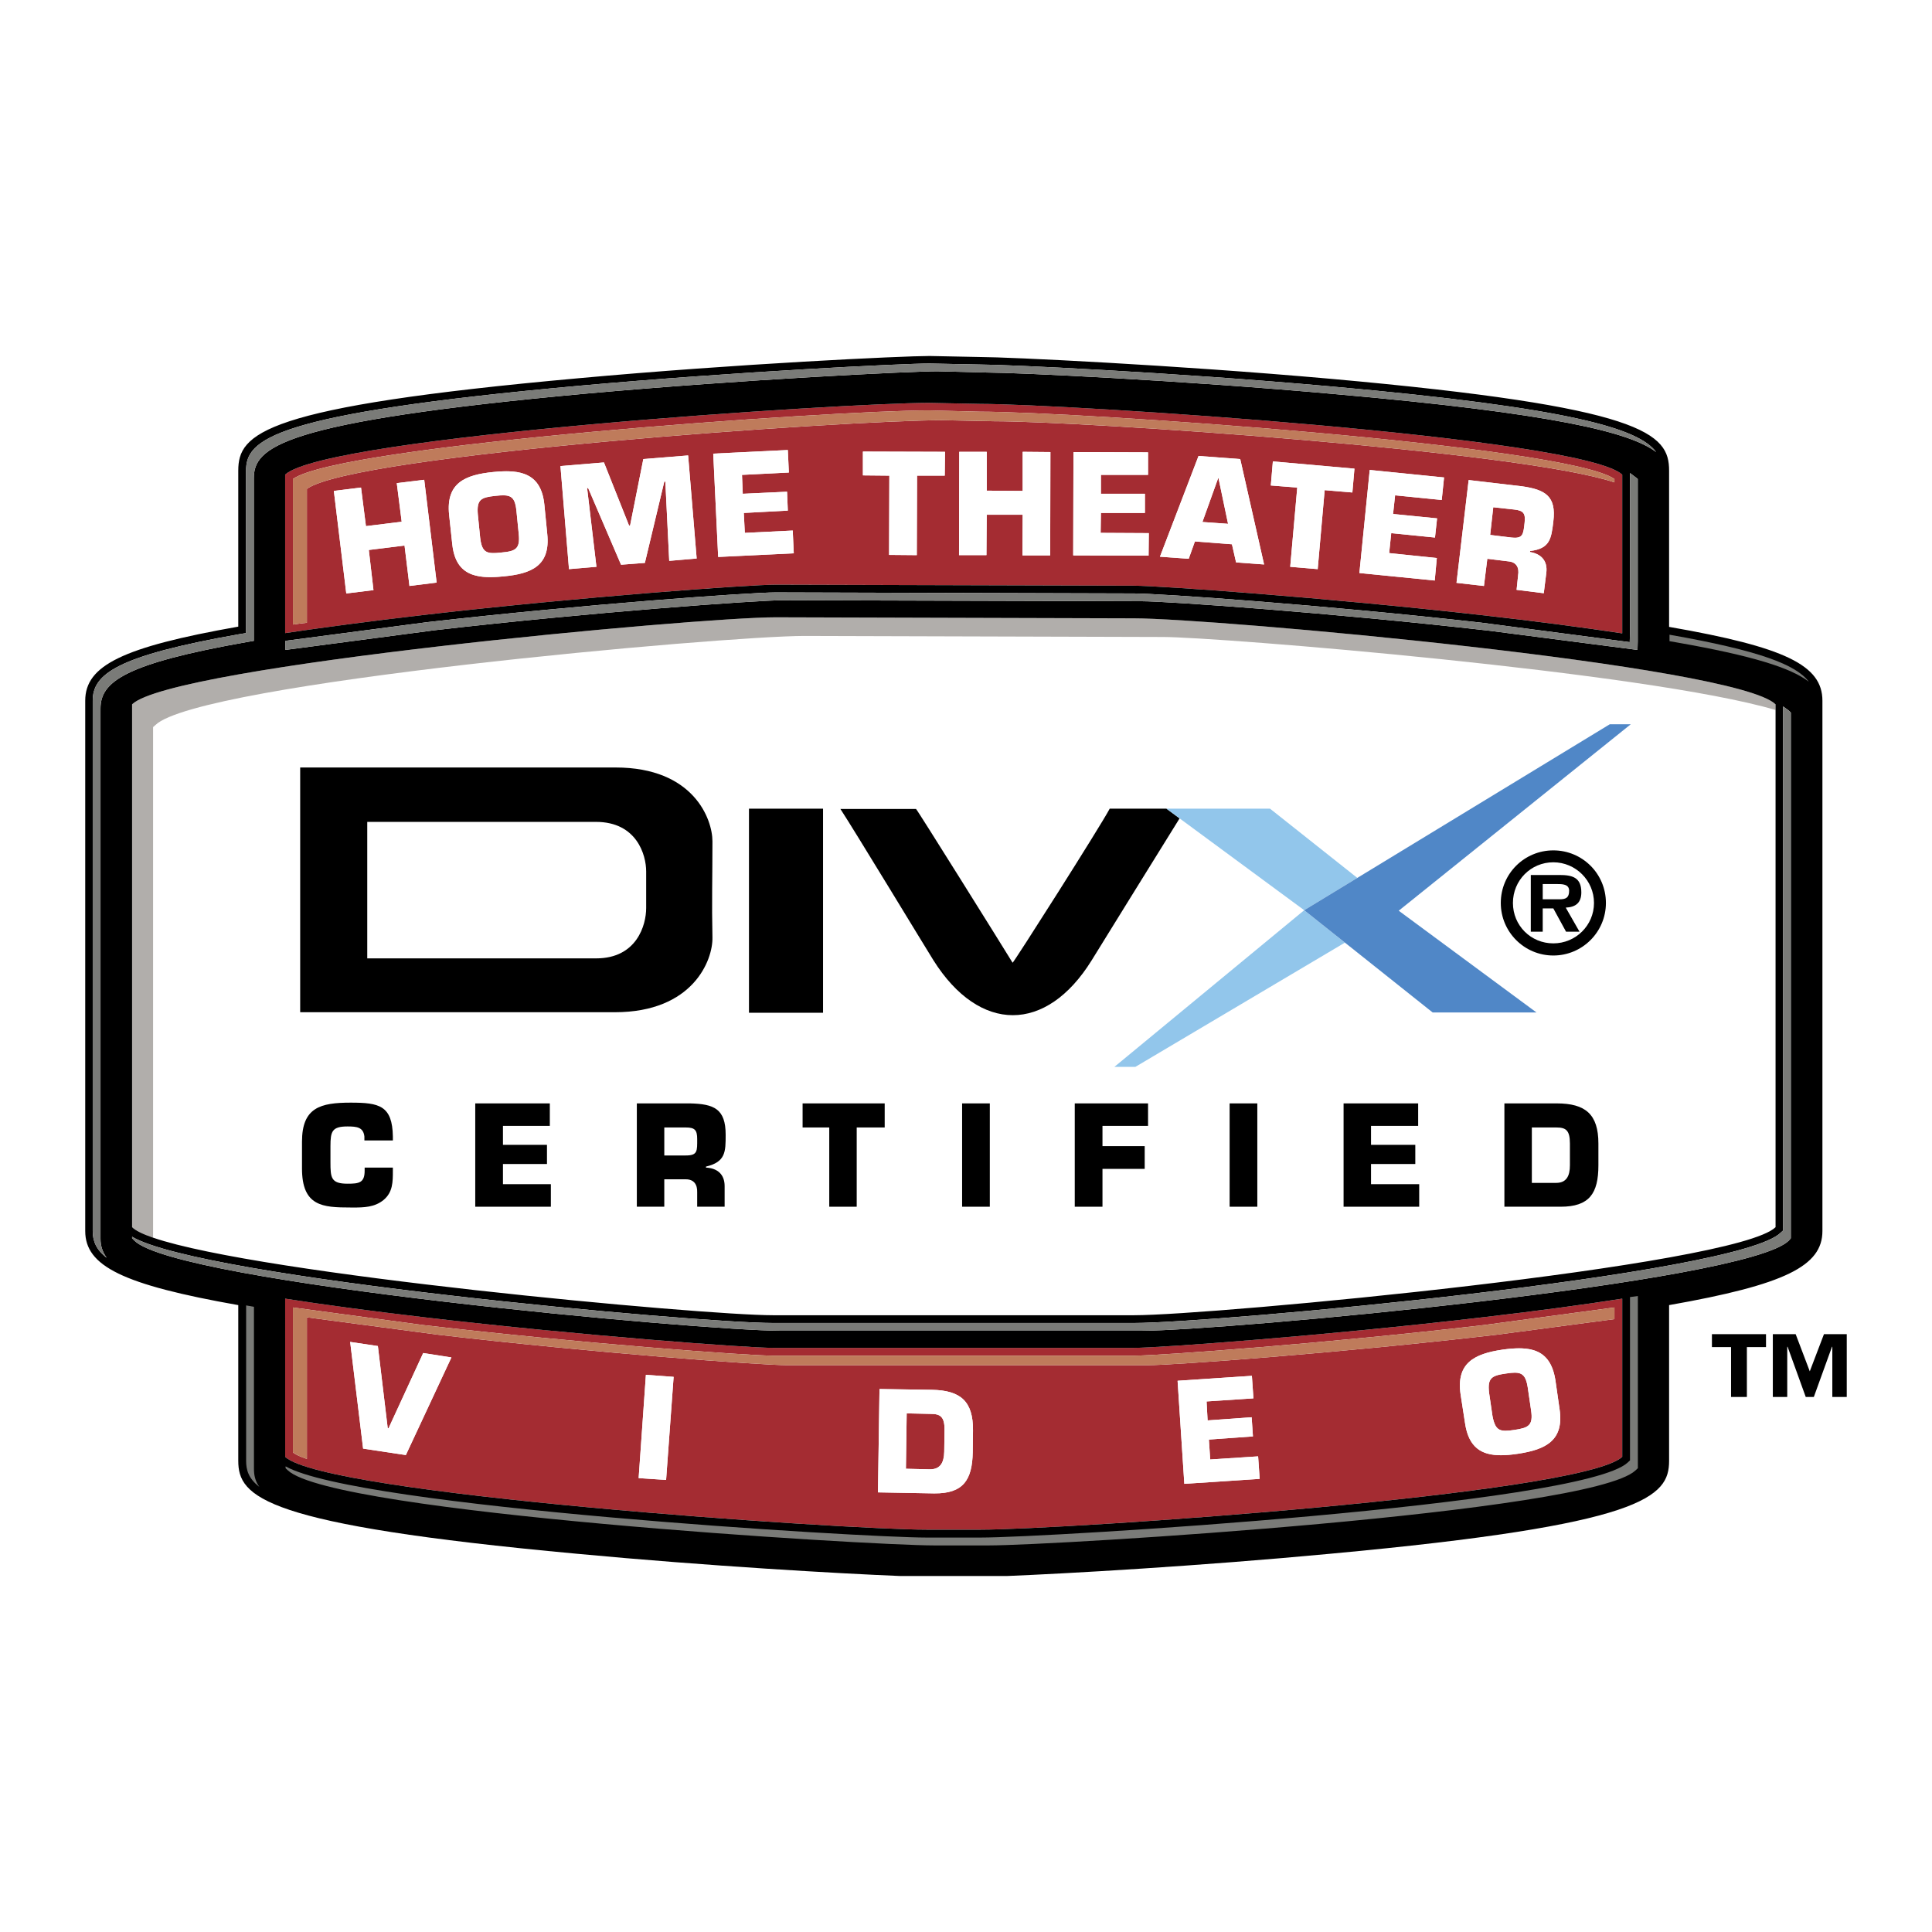 <?xml version="1.0" encoding="utf-8"?>
<!-- Generator: Adobe Illustrator 13.0.0, SVG Export Plug-In . SVG Version: 6.00 Build 14948)  -->
<!DOCTYPE svg PUBLIC "-//W3C//DTD SVG 1.0//EN" "http://www.w3.org/TR/2001/REC-SVG-20010904/DTD/svg10.dtd">
<svg version="1.0" id="Layer_1" xmlns="http://www.w3.org/2000/svg" xmlns:xlink="http://www.w3.org/1999/xlink" x="0px" y="0px"
	 width="192.756px" height="192.756px" viewBox="0 0 192.756 192.756" enable-background="new 0 0 192.756 192.756"
	 xml:space="preserve">
<g>
	<polygon fill-rule="evenodd" clip-rule="evenodd" fill="#FFFFFF" points="0,0 192.756,0 192.756,192.756 0,192.756 0,0 	"/>
	<path fill-rule="evenodd" clip-rule="evenodd" fill="#FFFFFF" d="M77.129,131.221c-7.143,0-51.181-4.064-61.857-7.74V72.543
		l0.233-0.206c4.315-4.213,56.74-8.889,64.75-8.889l35.756,0.104c5.445,0,48.246,3.475,61.137,7.285c0,5.643,0,50.915,0,51.599
		c-3.982,3.902-56.174,8.785-64,8.785H77.129L77.129,131.221z M30.13,113.91v2.66c0,3.773,2.041,3.902,4.857,3.902
		c1.188,0,2.325,0.025,3.281-0.752c0.929-0.773,0.929-1.805,0.929-2.918v-0.311h-2.815v0.311c0,1.213-0.568,1.293-1.705,1.293
		c-1.654,0-1.706-0.596-1.706-2.145v-1.602c0-1.475,0.155-1.965,1.706-1.965c0.93,0,1.576,0.078,1.68,1.006v0.391h2.841v-0.391
		c-0.052-3.1-1.369-3.381-4.21-3.381C31.963,110.01,30.13,110.496,30.13,113.91L30.13,113.91z M150.094,120.395h5.605
		c2.869,0,3.773-1.318,3.773-4.133v-2.17c0-2.922-1.291-4.006-4.16-4.006h-5.219V120.395L150.094,120.395z M134.049,120.395h7.545
		v-2.248h-4.807v-2.014h4.418v-1.912h-4.418v-1.891h4.703v-2.244h-7.441V120.395L134.049,120.395z M122.68,120.395h2.764v-10.309
		h-2.764V120.395L122.68,120.395z M107.229,120.395h2.766v-3.775h4.213v-2.27h-4.213v-2.02h4.547v-2.244h-7.312V120.395
		L107.229,120.395z M95.99,120.395h2.764v-10.309H95.99V120.395L95.99,120.395z M80.075,112.488h2.66v7.906h2.739v-7.906h2.792
		v-2.402h-8.191V112.488L80.075,112.488z M68.421,117.658c0.827,0,1.162,0.539,1.137,1.289v1.447h2.739v-2.066
		c0-1.164-0.724-1.783-1.86-1.836v-0.102c1.963-0.465,1.963-1.475,1.963-3.18c0-2.584-1.162-3.072-3.565-3.125h-5.297v10.309h2.739
		v-2.736H68.421L68.421,117.658z M47.416,120.395h7.545v-2.248h-4.78v-2.014h4.392v-1.912H50.18v-1.891h4.676v-2.244h-7.44V120.395
		L47.416,120.395z M130.121,90.812l-18.939,15.632h2.094l20.906-12.396l8.756,6.969h10.359l-13.746-10.154l23.152-18.603h-2.094
		l-25.191,15.329l-8.707-6.905h-8.422c-1.008,0-7.572,0-7.572,0c-0.957,1.81-9.637,15.45-9.689,15.371
		c-0.928-1.521-9.559-15.344-9.636-15.344c-0.852,0-7.544,0-7.544,0c1.343,2.041,8.733,14.235,9.275,15.087
		c4.6,7.311,11.265,7.311,15.786,0.028c0.436-0.718,6.779-10.952,8.781-14.176L130.121,90.812L130.121,90.812z M74.726,101.043h7.39
		V80.682h-7.39V101.043L74.726,101.043z M29.949,100.99c3.617,0,22.839,0,31.393,0c7.803,0,9.792-5.194,9.74-7.465
		c-0.076-3.438,0-5.918,0-9.587c0-2.223-1.885-7.365-9.662-7.365c-1.112,0-28.215,0-31.47,0V100.99L29.949,100.99z M149.734,90.088
		c0,2.894,2.35,5.243,5.242,5.243c2.895,0,5.246-2.349,5.246-5.243c0-2.919-2.352-5.246-5.246-5.246
		C152.084,84.842,149.734,87.168,149.734,90.088L149.734,90.088z M152.832,118.016v-5.527h2.432c0.951,0,1.367,0.258,1.367,1.604
		v2.17c0,1.082-0.361,1.754-1.367,1.754H152.832L152.832,118.016z M66.277,115.281v-2.793h2.145c0.904,0,1.137,0.258,1.137,1.16
		c0,1.189,0.052,1.633-1.137,1.633H66.277L66.277,115.281z M36.641,95.617V82c1.783,0,20.619,0,22.815,0
		c4.082,0,5.012,3.307,5.012,4.936c0,3.798,0,3.049,0,3.668c0,1.68-0.93,5.013-4.987,5.013C57.13,95.617,37.88,95.617,36.641,95.617
		L36.641,95.617z M150.945,90.088c0-2.249,1.783-4.057,4.031-4.057c2.221,0,4.057,1.808,4.057,4.057s-1.836,4.032-4.057,4.032
		C152.729,94.12,150.945,92.336,150.945,90.088L150.945,90.088z M157.588,92.954l-1.373-2.4c1.01-0.05,1.555-0.493,1.555-1.525
		c0-1.499-0.906-1.731-2.197-1.731h-2.844v5.656h1.189v-2.322h1.059l1.268,2.322H157.588L157.588,92.954z M153.918,89.723v-1.522
		h1.395c0.545,0,1.24,0,1.24,0.671c0,0.7-0.338,0.852-0.953,0.852H153.918L153.918,89.723z"/>
	<path fill-rule="evenodd" clip-rule="evenodd" fill="#B1AEAB" d="M13.18,122.436c0-0.725,0-51.442,0-52.166
		c3.953-3.849,56.326-8.682,64.207-8.682l35.762,0.104c7.955,0,59.967,4.651,64,8.578c0,0.041,0,0.236,0,0.567
		c-12.891-3.81-55.691-7.285-61.137-7.285l-35.756-0.104c-8.01,0-60.435,4.676-64.75,8.889l-0.233,0.206v50.937
		C14.245,123.127,13.527,122.777,13.18,122.436L13.18,122.436z"/>
	<path fill-rule="evenodd" clip-rule="evenodd" fill="#A42C32" d="M92.424,152.613c-8.086,0-59.866-3.461-63.973-7.262
		c0-0.205,0-5.916,0-15.785c3.825,0.596,8.396,1.215,13.9,1.861c15.658,1.836,32.246,3.049,34.779,3.049h36.019
		c2.506,0,19.115-1.213,34.773-3.049c5.559-0.646,10.127-1.266,13.93-1.861c0,9.869,0,15.58,0,15.785
		c-4.111,3.801-55.914,7.262-64,7.262H92.424L92.424,152.613z M87.593,148.895l5.605,0.102c2.87,0.027,3.801-1.289,3.852-4.107
		l0.025-2.174c0.025-2.914-1.241-4.002-4.108-4.053l-5.219-0.078L87.593,148.895L87.593,148.895z M117.488,137.76l0.672,10.283
		l7.518-0.494l-0.156-2.248l-4.779,0.311l-0.133-1.986l4.396-0.314l-0.129-1.912l-4.395,0.314l-0.102-1.891l4.676-0.309
		l-0.156-2.248L117.488,137.76L117.488,137.76z M63.718,147.471l2.739,0.182l0.75-10.283l-2.765-0.205L63.718,147.471
		L63.718,147.471z M29.224,144.914c0.312,0.232,0.777,0.438,1.396,0.645c0-2.299,0-12.736,0-14.131
		c2.687,0.359,13.022,1.73,13.022,1.73c15.708,1.834,32.348,3.047,34.881,3.047h36.017c2.531,0,19.174-1.213,34.857-3.047
		c0,0,8.215-1.084,11.676-1.549c0-0.467,0-0.883,0-1.164c-1.5,0.207-13.047,1.758-13.047,1.758
		c-15.709,1.834-32.352,3.051-34.879,3.051H77.129c-2.533,0-19.172-1.217-34.882-3.051c0,0-10.335-1.396-13.023-1.758
		C29.224,131.945,29.224,143.625,29.224,144.914L29.224,144.914z M149.885,134.658c-2.764,0.41-4.623,1.318-4.16,4.469l0.443,2.865
		c0.465,3.154,2.506,3.467,5.271,3.051c2.764-0.414,4.623-1.318,4.16-4.443l-0.416-2.895c-0.387-2.477-1.732-3.182-3.633-3.182
		C151.035,134.523,150.477,134.574,149.885,134.658L149.885,134.658z M36.228,144.527l4.264,0.645l4.547-9.74l-2.816-0.439
		l-3.463,7.52l-0.077-0.025l-0.982-8.191l-2.764-0.412L36.228,144.527L36.228,144.527z M90.383,146.539l0.077-5.527l2.402,0.053
		c0.958,0,1.395,0.283,1.373,1.629l-0.029,2.143c-0.025,1.088-0.386,1.758-1.42,1.758L90.383,146.539L90.383,146.539z
		 M148.904,141.27l-0.336-2.299c-0.18-1.498,0.258-1.73,1.682-1.934c1.393-0.209,1.934-0.133,2.17,1.367l0.336,2.299
		c0.23,1.525-0.258,1.754-1.682,1.963c-0.336,0.049-0.623,0.084-0.863,0.084C149.453,142.75,149.119,142.424,148.904,141.27
		L148.904,141.27z"/>
	<path fill-rule="evenodd" clip-rule="evenodd" fill="#A42C32" d="M147.922,61.381c-15.553-1.756-32.219-2.945-34.773-2.945
		l-35.762-0.103c-2.557,0-19.224,1.189-34.906,2.997c-5.581,0.646-10.18,1.267-14.029,1.833c0-9.999,0-15.604,0-15.812
		c4.186-3.823,55.861-7.157,64.206-7.157l5.167,0.103c8.372,0,59.917,3.282,64.028,7.054c0,0.208,0,5.84,0,15.839
		C158.049,62.622,153.451,62.001,147.922,61.381L147.922,61.381z M29.224,47.791c0,1.24,0,11.833,0,14.521
		c0.416-0.052,0.879-0.13,1.396-0.181c0-3.747,0-12.247,0-13.358c4.857-3.462,53.821-6.848,63.458-6.848l5.09,0.104
		c9.068,0,52.555,2.945,61.906,6.098v-0.335c-4.83-3.384-53.641-6.718-63.301-6.718l-5.09-0.128
		C83.044,40.944,34.083,44.354,29.224,47.791L29.224,47.791z M33.308,48.979l1.24,10.231l2.713-0.335l-0.465-4.005l3.565-0.44
		l0.491,4.032l2.712-0.337l-1.239-10.257l-2.739,0.335l0.49,3.851l-3.566,0.439l-0.491-3.85L33.308,48.979L33.308,48.979z
		 M150.508,56.008c0.803,0.076,1.082,0.646,0.953,1.394l-0.15,1.447l2.711,0.337l0.258-2.068c0.131-1.162-0.516-1.86-1.629-2.041
		v-0.103c1.99-0.232,2.119-1.215,2.326-2.947c0.309-2.532-0.801-3.178-3.15-3.513l-5.299-0.621l-1.213,10.257l2.738,0.312
		l0.336-2.714L150.508,56.008L150.508,56.008z M135.627,57.17l7.516,0.75l0.209-2.248l-4.756-0.491l0.207-1.989l4.365,0.439
		l0.209-1.913l-4.391-0.438l0.203-1.861l4.652,0.465l0.232-2.248l-7.416-0.749L135.627,57.17L135.627,57.17z M49.197,47.094
		c-2.79,0.283-4.702,1.084-4.392,4.236l0.31,2.895c0.311,3.177,2.352,3.564,5.117,3.281c2.79-0.258,4.702-1.06,4.367-4.237
		l-0.285-2.895c-0.259-2.634-1.727-3.356-3.817-3.356C50.086,47.018,49.651,47.046,49.197,47.094L49.197,47.094z M126.789,48.437
		l2.637,0.207l-0.701,7.906l2.742,0.233l0.695-7.88l2.764,0.233l0.207-2.378l-8.139-0.724L126.789,48.437L126.789,48.437z
		 M55.916,46.5l0.853,10.283l2.738-0.233l-0.93-7.855h0.104l3.282,7.648l2.377-0.181l1.938-8.112h0.104l0.387,7.906l2.738-0.233
		l-0.852-10.284l-4.47,0.362l-1.317,6.615l-0.104,0.025l-2.507-6.304L55.916,46.5L55.916,46.5z M126.117,56.317l-2.379-10.516
		l-4.16-0.31l-3.85,10.051l2.869,0.207l0.619-1.731l3.695,0.284l0.412,1.808L126.117,56.317L126.117,56.317z M71.16,45.259
		l0.491,10.309l7.544-0.362l-0.104-2.273l-4.78,0.233l-0.102-1.989l4.392-0.232l-0.077-1.887l-4.418,0.207l-0.078-1.886l4.677-0.233
		l-0.104-2.248L71.16,45.259L71.16,45.259z M107.074,55.413l7.52,0.025l0.023-2.247l-4.807-0.026l0.029-1.989h4.389v-1.912h-4.389
		v-1.886h4.701V45.13l-7.441-0.027L107.074,55.413L107.074,55.413z M102.033,51.356l-0.021,4.057h2.764l0.023-10.31l-2.766-0.025
		v3.901l-3.588-0.025v-3.876h-2.741l-0.022,10.309h2.735l0.027-4.031H102.033L102.033,51.356z M86.093,47.429l2.637,0.026
		l-0.026,7.907l2.764,0.025l0.026-7.932h2.763l0.028-2.376l-8.192-0.025V47.429L86.093,47.429z M47.906,53.656l-0.233-2.325
		c-0.129-1.524,0.335-1.705,1.756-1.859c1.422-0.156,1.938-0.053,2.093,1.472l0.232,2.326C51.911,54.792,51.42,55,50,55.128
		c-0.292,0.033-0.544,0.054-0.763,0.054C48.39,55.182,48.05,54.868,47.906,53.656L47.906,53.656z M150.791,53.63l-2.117-0.258
		l0.309-2.765l2.119,0.233c0.902,0.104,1.111,0.388,1.008,1.317c-0.115,1.033-0.148,1.494-0.969,1.494
		C151.037,53.651,150.924,53.644,150.791,53.63L150.791,53.63z M119.965,52.08l1.576-4.392l0.029,0.025l0.953,4.547L119.965,52.08
		L119.965,52.08z"/>
	<path fill-rule="evenodd" clip-rule="evenodd" d="M89.796,157.238c-5.801-0.232-19.209-0.992-32.253-2.221
		c-31.342-2.893-33.771-5.658-33.771-9.277c0,0,0-11.729,0-15.529c-11.549-2.039-15.269-3.9-15.269-7.389V69.908
		c0-3.514,3.72-5.348,15.269-7.389c0-3.773,0-15.554,0-15.554c0-3.722,2.353-6.383,33.925-9.226
		c15.839-1.446,32.376-2.222,35.036-2.222l5.117,0.104c2.635,0,19.17,0.775,34.879,2.17c31.445,2.816,33.797,5.452,33.797,9.174
		c0,0,0,11.781,0,15.579c11.574,2.016,15.297,3.824,15.297,7.363v52.915c0,3.488-3.723,5.35-15.297,7.389c0,3.775,0,15.529,0,15.529
		c0,3.619-2.428,6.385-33.797,9.277c-13.041,1.229-26.451,1.988-32.252,2.221H89.796L89.796,157.238z M28.451,145.352
		c4.107,3.801,55.887,7.262,63.973,7.262h5.427c8.086,0,59.889-3.461,64-7.262c0-0.205,0-5.916,0-15.785
		c-3.803,0.596-8.371,1.215-13.93,1.861c-15.658,1.836-32.268,3.049-34.773,3.049H77.129c-2.533,0-19.121-1.213-34.779-3.049
		c-5.503-0.646-10.075-1.266-13.9-1.861C28.451,139.436,28.451,145.146,28.451,145.352L28.451,145.352z M13.18,123.545l0.233,0.236
		c4.314,4.236,56.532,8.988,64.49,8.988h36.018c7.986,0,60.229-4.752,64.545-8.988l0.205-0.236V71.097l-0.205-0.206l-0.57-0.414
		v52.294l-0.23,0.207c-4.291,4.262-56.561,9.016-64.516,9.016H77.129c-7.727,0-56.921-4.469-63.95-8.604V123.545L13.18,123.545z
		 M77.129,131.221h36.019c7.826,0,60.018-4.883,64-8.785c0-0.725,0-51.442,0-52.166c-4.033-3.927-56.045-8.578-64-8.578
		l-35.762-0.104c-7.88,0-60.254,4.833-64.207,8.682c0,0.723,0,51.441,0,52.166c0.347,0.342,1.065,0.691,2.093,1.045
		C25.949,127.156,69.987,131.221,77.129,131.221L77.129,131.221z M57.751,38.49c-30.774,2.79-33.203,5.374-33.203,8.476v16.198
		l-0.646,0.104c-12.324,2.169-14.651,4.004-14.651,6.64v52.915c0,0.98,0.337,1.861,1.396,2.664c-0.44-0.596-0.619-1.217-0.619-1.889
		V70.683c0-2.636,2.35-4.47,14.675-6.641l0.62-0.103V47.739c0-3.074,2.454-5.658,33.228-8.475
		c15.812-1.421,32.349-2.221,34.957-2.221l5.117,0.129c2.635,0,19.119,0.749,34.803,2.169c21.6,1.913,29.197,3.773,31.807,5.762
		c-1.68-2.299-8.217-4.392-32.58-6.562c-15.682-1.396-32.195-2.171-34.831-2.171l-5.09-0.102
		C90.125,36.268,73.589,37.068,57.751,38.49L57.751,38.49z M113.92,59.986c2.559,0,19.146,1.164,34.701,2.945l14.756,1.912
		l0.021-0.853v-16.2l-0.258-0.206l-0.516-0.389v15.995l-0.027,0.878l-14.754-1.938c-15.555-1.757-32.141-2.92-34.695-2.92
		l-35.762-0.104c-2.53,0-19.171,1.189-34.803,2.972l-14.108,1.86v0.904l14.883-1.963c15.658-1.81,32.27-2.996,34.803-2.996
		L113.92,59.986L113.92,59.986z M113.148,58.436c2.555,0,19.221,1.189,34.773,2.945c5.529,0.621,10.127,1.241,13.93,1.81
		c0-10,0-15.631,0-15.839c-4.111-3.772-55.656-7.054-64.028-7.054l-5.167-0.103c-8.344,0-60.02,3.333-64.206,7.157
		c0,0.208,0,5.813,0,15.812c3.849-0.567,8.449-1.188,14.029-1.833c15.683-1.808,32.349-2.997,34.906-2.997L113.148,58.436
		L113.148,58.436z"/>
	<path fill-rule="evenodd" clip-rule="evenodd" fill="#7A7B78" d="M77.902,132.77c-7.958,0-60.175-4.752-64.49-8.988l-0.233-0.236
		v-0.154c7.028,4.135,56.223,8.604,63.95,8.604h36.019c7.955,0,60.225-4.754,64.516-9.016l0.23-0.207V70.477l0.57,0.414l0.205,0.206
		v52.448l-0.205,0.236c-4.316,4.236-56.559,8.988-64.545,8.988H77.902L77.902,132.77z"/>
	<path fill-rule="evenodd" clip-rule="evenodd" fill="#7A7B78" d="M148.621,62.931c-15.555-1.782-32.143-2.945-34.701-2.945
		l-35.758-0.102c-2.533,0-19.145,1.187-34.803,2.996l-14.883,1.963v-0.904l14.108-1.86c15.631-1.783,32.272-2.972,34.803-2.972
		l35.762,0.104c2.555,0,19.141,1.163,34.695,2.92l14.754,1.938l0.027-0.878V47.196l0.516,0.389l0.258,0.206v16.2l-0.021,0.853
		L148.621,62.931L148.621,62.931z"/>
	<path fill-rule="evenodd" clip-rule="evenodd" fill="#7A7B78" d="M93.209,154.188h5.441c6.547,0,59.926-3.229,64.514-7.475
		l0.246-0.229v-17.182l-0.785,0.107v16.295l-0.242,0.223c-4.592,4.252-57.967,7.475-64.515,7.475h-5.442
		c-6.352,0-56.772-3.037-63.933-7.104v0.186l0.245,0.229C33.323,150.959,86.663,154.188,93.209,154.188L93.209,154.188z"/>
	<path fill-rule="evenodd" clip-rule="evenodd" fill="#7A7B78" d="M166.566,63.97l0.631,0.109c7.705,1.347,11.504,2.568,13.27,3.937
		c-1.268-1.691-4.879-3.104-13.9-4.691V63.97L166.566,63.97z"/>
	<path fill-rule="evenodd" clip-rule="evenodd" fill="#7A7B78" d="M25.337,146.539v-16.158l-0.631-0.113l-0.15-0.027v15.516
		c0,0.885,0.222,1.738,1.315,2.584C25.445,147.746,25.337,147.152,25.337,146.539L25.337,146.539z"/>
	<path fill-rule="evenodd" clip-rule="evenodd" fill="#7A7B78" d="M9.251,122.822V69.908c0-2.635,2.328-4.47,14.651-6.64
		l0.646-0.104V46.965c0-3.102,2.429-5.686,33.203-8.476c15.838-1.421,32.374-2.222,34.983-2.222l5.09,0.102
		c2.635,0,19.149,0.775,34.831,2.171c24.363,2.17,30.9,4.263,32.58,6.562c-2.609-1.989-10.207-3.849-31.807-5.762
		c-15.684-1.421-32.168-2.169-34.803-2.169l-5.117-0.129c-2.608,0-19.145,0.8-34.957,2.221c-30.773,2.817-33.228,5.4-33.228,8.475
		v16.201l-0.62,0.103c-12.325,2.171-14.675,4.005-14.675,6.641v52.915c0,0.672,0.179,1.293,0.619,1.889
		C9.588,124.684,9.251,123.803,9.251,122.822L9.251,122.822z"/>
	<path fill-rule="evenodd" clip-rule="evenodd" fill="#BF7B5B" d="M29.224,144.914c0-1.289,0-12.969,0-14.469
		c2.688,0.361,13.023,1.758,13.023,1.758c15.71,1.834,32.349,3.051,34.882,3.051h36.019c2.527,0,19.17-1.217,34.879-3.051
		c0,0,11.547-1.551,13.047-1.758c0,0.281,0,0.697,0,1.164c-3.461,0.465-11.676,1.549-11.676,1.549
		c-15.684,1.834-32.326,3.047-34.857,3.047H78.524c-2.533,0-19.172-1.213-34.881-3.047c0,0-10.335-1.371-13.022-1.73
		c0,1.395,0,11.832,0,14.131C30.001,145.352,29.536,145.146,29.224,144.914L29.224,144.914z"/>
	<path fill-rule="evenodd" clip-rule="evenodd" fill="#BF7B5B" d="M29.224,47.791c4.858-3.437,53.82-6.847,63.459-6.847l5.09,0.128
		c9.661,0,58.471,3.334,63.301,6.718v0.335c-9.352-3.152-52.838-6.098-61.906-6.098l-5.09-0.104c-9.637,0-58.6,3.386-63.458,6.848
		c0,1.111,0,9.611,0,13.358c-0.518,0.051-0.981,0.129-1.396,0.181C29.224,59.625,29.224,49.031,29.224,47.791L29.224,47.791z"/>
	<path fill-rule="evenodd" clip-rule="evenodd" d="M93.122,95.796c-0.542-0.853-7.933-13.046-9.275-15.087c0,0,6.692,0,7.544,0
		c0.077,0,8.708,13.823,9.636,15.344c0.053,0.079,8.732-13.561,9.689-15.371c0,0,6.564,0,7.572,0h-1.912l1.312,0.967
		c-2.002,3.224-8.346,13.458-8.781,14.176c-2.26,3.638-5.053,5.46-7.855,5.46C98.244,101.285,95.423,99.457,93.122,95.796
		L93.122,95.796z"/>
	<polygon fill-rule="evenodd" clip-rule="evenodd" points="74.726,101.043 74.726,80.682 82.116,80.682 82.116,101.043 
		74.726,101.043 	"/>
	<path fill-rule="evenodd" clip-rule="evenodd" d="M29.949,100.99V76.573c3.255,0,30.358,0,31.47,0c7.777,0,9.662,5.143,9.662,7.365
		c0,3.668-0.076,6.149,0,9.587c0.052,2.271-1.937,7.465-9.74,7.465C52.788,100.99,33.566,100.99,29.949,100.99L29.949,100.99z
		 M36.641,95.617c1.24,0,20.489,0,22.84,0c4.057,0,4.987-3.333,4.987-5.013c0-0.62,0,0.129,0-3.668c0-1.629-0.93-4.936-5.012-4.936
		c-2.196,0-21.032,0-22.815,0V95.617L36.641,95.617z"/>
	<polygon fill-rule="evenodd" clip-rule="evenodd" fill="#92C6EB" points="111.182,106.443 130.121,90.812 116.377,80.682 
		126.711,80.682 135.418,87.587 130.121,90.812 134.182,94.047 113.275,106.443 111.182,106.443 	"/>
	<polygon fill-rule="evenodd" clip-rule="evenodd" fill="#5087C7" points="142.938,101.016 130.121,90.812 160.609,72.259 
		162.703,72.259 139.551,90.862 153.297,101.016 142.938,101.016 	"/>
	<path fill-rule="evenodd" clip-rule="evenodd" d="M34.987,120.473c-2.816,0-4.857-0.129-4.857-3.902v-2.66
		c0-3.414,1.833-3.9,4.857-3.9c2.841,0,4.159,0.281,4.21,3.381v0.391h-2.841v-0.391c-0.104-0.928-0.75-1.006-1.68-1.006
		c-1.55,0-1.706,0.49-1.706,1.965v1.602c0,1.549,0.051,2.145,1.706,2.145c1.137,0,1.705-0.08,1.705-1.293v-0.311h2.815v0.311
		c0,1.113,0,2.145-0.929,2.918c-0.897,0.729-1.951,0.752-3.06,0.752C35.135,120.473,35.062,120.473,34.987,120.473L34.987,120.473z"
		/>
	<polygon fill-rule="evenodd" clip-rule="evenodd" points="47.416,120.395 47.416,110.086 54.856,110.086 54.856,112.33 
		50.18,112.33 50.18,114.221 54.572,114.221 54.572,116.133 50.18,116.133 50.18,118.146 54.96,118.146 54.96,120.395 
		47.416,120.395 	"/>
	<path fill-rule="evenodd" clip-rule="evenodd" d="M69.558,120.395v-1.447c0.025-0.75-0.31-1.289-1.137-1.289h-2.145v2.736h-2.739
		v-10.309h5.297c2.403,0.053,3.565,0.541,3.565,3.125c0,1.705,0,2.715-1.963,3.18v0.102c1.137,0.053,1.86,0.672,1.86,1.836v2.066
		H69.558L69.558,120.395z M66.277,115.281h2.145c1.189,0,1.137-0.443,1.137-1.633c0-0.902-0.233-1.16-1.137-1.16h-2.145V115.281
		L66.277,115.281z"/>
	<polygon fill-rule="evenodd" clip-rule="evenodd" points="82.735,120.395 82.735,112.488 80.075,112.488 80.075,110.086 
		88.266,110.086 88.266,112.488 85.474,112.488 85.474,120.395 82.735,120.395 	"/>
	<polygon fill-rule="evenodd" clip-rule="evenodd" points="95.99,120.395 95.99,110.086 98.754,110.086 98.754,120.395 
		95.99,120.395 	"/>
	<polygon fill-rule="evenodd" clip-rule="evenodd" points="107.229,120.395 107.229,110.086 114.541,110.086 114.541,112.33 
		109.994,112.33 109.994,114.35 114.207,114.35 114.207,116.619 109.994,116.619 109.994,120.395 107.229,120.395 	"/>
	<polygon fill-rule="evenodd" clip-rule="evenodd" points="122.68,120.395 122.68,110.086 125.443,110.086 125.443,120.395 
		122.68,120.395 	"/>
	<polygon fill-rule="evenodd" clip-rule="evenodd" points="134.049,120.395 134.049,110.086 141.49,110.086 141.49,112.33 
		136.787,112.33 136.787,114.221 141.205,114.221 141.205,116.133 136.787,116.133 136.787,118.146 141.594,118.146 
		141.594,120.395 134.049,120.395 	"/>
	<path fill-rule="evenodd" clip-rule="evenodd" d="M150.094,120.395v-10.309h5.219c2.869,0,4.16,1.084,4.16,4.006v2.17
		c0,2.814-0.904,4.133-3.773,4.133H150.094L150.094,120.395z M152.832,118.016h2.432c1.006,0,1.367-0.672,1.367-1.754v-2.17
		c0-1.346-0.416-1.604-1.367-1.604h-2.432V118.016L152.832,118.016z"/>
	<path fill-rule="evenodd" clip-rule="evenodd" d="M149.734,90.088c0-2.919,2.35-5.246,5.242-5.246c2.895,0,5.246,2.326,5.246,5.246
		c0,2.894-2.352,5.243-5.246,5.243C152.084,95.331,149.734,92.982,149.734,90.088L149.734,90.088z M150.945,90.088
		c0,2.249,1.783,4.032,4.031,4.032c2.221,0,4.057-1.783,4.057-4.032s-1.836-4.057-4.057-4.057
		C152.729,86.031,150.945,87.839,150.945,90.088L150.945,90.088z M156.244,92.954l-1.268-2.322h-1.059v2.322h-1.189v-5.656h2.844
		c1.291,0,2.197,0.232,2.197,1.731c0,1.032-0.545,1.475-1.555,1.525l1.373,2.4H156.244L156.244,92.954z M153.918,89.723h1.682
		c0.615,0,0.953-0.151,0.953-0.852c0-0.671-0.695-0.671-1.24-0.671h-1.395V89.723L153.918,89.723z"/>
	<path fill-rule="evenodd" clip-rule="evenodd" d="M176.195,134.4h-1.908v4.975h-1.58V134.4h-1.908v-1.289h5.396V134.4
		L176.195,134.4z M184.252,139.375h-1.441v-5.008h-0.033l-1.812,5.008h-0.807l-1.811-5.008h-0.035v5.008h-1.438v-6.264h2.279
		l1.408,3.707l1.414-3.707h2.275V139.375L184.252,139.375z"/>
	<path fill-rule="evenodd" clip-rule="evenodd" fill="#FFFFFF" d="M36.228,144.527l-1.292-10.645l2.764,0.412l0.982,8.191
		l0.077,0.025l3.463-7.52l2.816,0.439l-4.547,9.74L36.228,144.527L36.228,144.527z M63.718,147.471l0.724-10.307l2.765,0.205
		l-0.75,10.283L63.718,147.471L63.718,147.471z M93.198,148.996l-5.605-0.102l0.155-10.311l5.219,0.078
		c2.867,0.051,4.133,1.139,4.108,4.053l-0.025,2.174c-0.051,2.789-0.964,4.107-3.768,4.107
		C93.254,148.996,93.226,148.996,93.198,148.996L93.198,148.996z M90.383,146.539l2.403,0.055c1.034,0,1.396-0.67,1.42-1.758
		l0.029-2.143c0.022-1.346-0.415-1.629-1.373-1.629l-2.402-0.053L90.383,146.539L90.383,146.539z M117.488,137.76l7.412-0.494
		l0.156,2.248l-4.676,0.309l0.102,1.891l4.395-0.314l0.129,1.912l-4.396,0.314l0.133,1.986l4.779-0.311l0.156,2.248l-7.518,0.494
		L117.488,137.76L117.488,137.76z M146.168,141.992l-0.443-2.865c-0.463-3.15,1.396-4.059,4.16-4.469
		c2.766-0.391,4.807-0.107,5.299,3.047l0.416,2.895c0.463,3.125-1.396,4.029-4.16,4.443c-0.602,0.09-1.168,0.146-1.688,0.146
		C147.861,145.189,146.533,144.465,146.168,141.992L146.168,141.992z M150.25,137.037c-1.424,0.203-1.861,0.436-1.682,1.934
		l0.336,2.299c0.285,1.525,0.773,1.604,2.17,1.396c1.424-0.209,1.912-0.438,1.682-1.963l-0.336-2.299
		c-0.178-1.133-0.529-1.453-1.295-1.453C150.877,136.951,150.59,136.982,150.25,137.037L150.25,137.037z M151.311,58.849l0.15-1.447
		c0.129-0.748-0.15-1.317-0.953-1.394l-2.119-0.259l-0.336,2.714l-2.738-0.312l1.213-10.257l5.299,0.621
		c2.35,0.335,3.459,0.981,3.15,3.513c-0.207,1.731-0.336,2.714-2.326,2.947v0.103c1.113,0.181,1.76,0.879,1.629,2.041l-0.258,2.068
		L151.311,58.849L151.311,58.849z M148.674,53.372l2.117,0.258c1.164,0.129,1.188-0.31,1.318-1.473
		c0.104-0.929-0.105-1.214-1.008-1.317l-2.119-0.233L148.674,53.372L148.674,53.372z M135.627,57.17l1.031-10.283l7.416,0.749
		l-0.232,2.248l-4.652-0.465l-0.203,1.861l4.391,0.438l-0.209,1.913l-4.365-0.439l-0.207,1.989l4.756,0.491l-0.209,2.248
		L135.627,57.17L135.627,57.17z M128.725,56.55l0.701-7.906l-2.637-0.207l0.205-2.404l8.139,0.724l-0.207,2.378l-2.764-0.233
		l-0.695,7.88L128.725,56.55L128.725,56.55z M123.324,56.11l-0.412-1.808l-3.695-0.284l-0.619,1.731l-2.869-0.207l3.85-10.051
		l4.16,0.31l2.379,10.516L123.324,56.11L123.324,56.11z M119.965,52.08l2.559,0.181l-0.953-4.547l-0.029-0.025L119.965,52.08
		L119.965,52.08z M107.074,55.413l0.025-10.31l7.441,0.027v2.247h-4.701v1.886h4.389v1.912h-4.389l-0.029,1.989l4.807,0.026
		l-0.023,2.247L107.074,55.413L107.074,55.413z M102.012,55.413l0.021-4.057h-3.588l-0.027,4.031h-2.735l0.022-10.309h2.741v3.876
		l3.588,0.025v-3.901l2.766,0.025l-0.023,10.31H102.012L102.012,55.413z M88.704,55.362l0.026-7.907l-2.637-0.026v-2.376
		l8.192,0.025l-0.028,2.376h-2.763l-0.026,7.932L88.704,55.362L88.704,55.362z M71.16,45.259l7.441-0.362l0.104,2.248l-4.677,0.233
		l0.078,1.886l4.418-0.207l0.077,1.887l-4.392,0.232l0.102,1.989l4.78-0.233l0.104,2.273l-7.544,0.362L71.16,45.259L71.16,45.259z
		 M55.916,46.5l4.34-0.362l2.507,6.304l0.104-0.025l1.317-6.615l4.47-0.362l0.852,10.284l-2.738,0.233L66.38,48.05h-0.104
		l-1.938,8.112l-2.377,0.181l-3.282-7.648h-0.104l0.93,7.855l-2.738,0.233L55.916,46.5L55.916,46.5z M45.115,54.225l-0.31-2.895
		c-0.31-3.152,1.603-3.953,4.392-4.236c2.766-0.285,4.807,0.128,5.116,3.28l0.285,2.895c0.335,3.178-1.577,3.979-4.367,4.237
		c-0.462,0.047-0.905,0.076-1.323,0.076C46.832,57.583,45.373,56.87,45.115,54.225L45.115,54.225z M49.43,49.471
		c-1.421,0.154-1.886,0.335-1.756,1.859l0.233,2.325c0.181,1.525,0.671,1.629,2.093,1.473c1.421-0.128,1.912-0.336,1.756-1.859
		l-0.232-2.326c-0.122-1.211-0.474-1.525-1.328-1.525C49.975,49.418,49.721,49.439,49.43,49.471L49.43,49.471z M33.308,48.979
		l2.712-0.335l0.491,3.85l3.566-0.439l-0.49-3.851l2.739-0.335l1.239,10.257l-2.712,0.337l-0.491-4.032l-3.565,0.44l0.465,4.005
		l-2.713,0.335L33.308,48.979L33.308,48.979z"/>
</g>
</svg>
